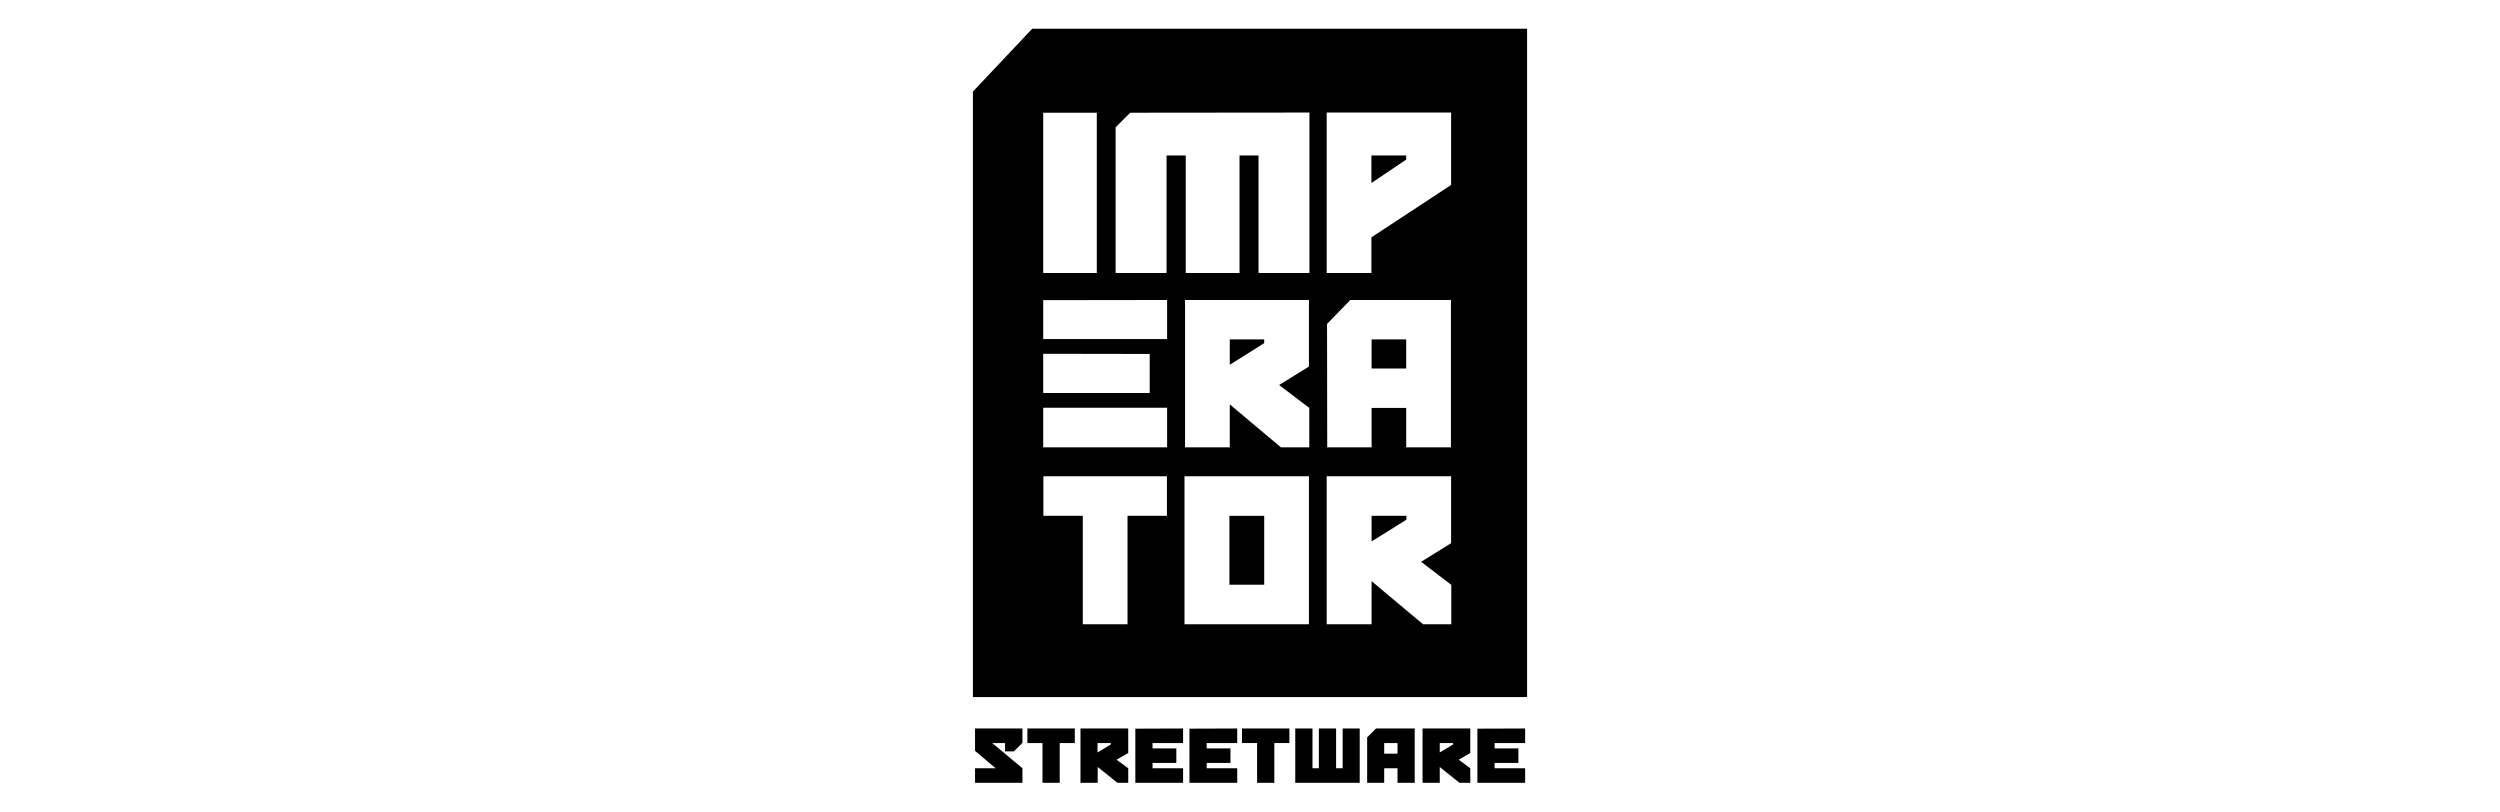 <svg xmlns="http://www.w3.org/2000/svg" xmlns:xlink="http://www.w3.org/1999/xlink" id="Layer_1" x="0px" y="0px" viewBox="0 0 140.84 45.72" style="enable-background:new 0 0 140.84 45.72;" xml:space="preserve">
<g>
	<g>
		<rect x="69.26" y="29.06" width="1.96" height="3.88"></rect>
		<rect x="77.27" y="19.12" width="1.95" height="1.64"></rect>
		<polygon points="69.28,20.55 71.22,19.33 71.22,19.12 69.28,19.12   "></polygon>
		<polygon points="79.22,8.76 77.26,8.76 77.26,10.31 79.22,8.99   "></polygon>
		<polygon points="77.27,30.5 79.23,29.28 79.23,29.06 77.27,29.06   "></polygon>
		<path d="M58.15,1.62l-3.34,3.54v34.11h31.22V1.62H58.15z M58.77,6.35h3.02v9.03h-3.02V6.35z M58.77,19.93l6,0.01v2.2h-6V19.93z     M65.74,29.06h-2.22v6.11H61v-6.11h-2.22v-2.23h6.96V29.06z M65.75,25.2h-6.98v-2.23l6.98,0V25.2z M65.75,19.1h-6.98v-2.19    l6.98-0.01V19.1z M73.74,35.17h-7.01v-8.34h7.01V35.17z M73.75,25.2h-1.59l-2.88-2.42v2.42h-2.52v-8.3h6.98v3.75l-1.68,1.04    l1.7,1.29V25.2z M73.77,15.38h-2.87V8.76h-1.07v6.62H66.8V8.76h-1.08v6.62h-2.87V7.17l0.82-0.82l10.1-0.01V15.38z M74.74,6.34    h7.01v4.08l-4.49,2.95v2.01h-2.52V6.34z M77.27,22.98v2.22h-2.5l-0.01-6.95l1.31-1.35h5.67v8.3h-2.52v-2.22H77.27z M81.77,35.17    h-1.6l-2.9-2.43v2.43h-2.53v-8.34h7.01v3.77l-1.69,1.05l1.7,1.3V35.17z"></path>
	</g>
	<g>
		<path d="M56.62,42.34v-0.48H55.9l1.7,1.42v0.82h-2.67l0-0.82h1.16l-1.16-0.98v-1.26h2.67v0.81l-0.48,0.48H56.62z"></path>
		<path d="M60.55,41.04v0.82H59.7v2.24h-0.97v-2.24h-0.85v-0.82H60.55z"></path>
		<path d="M63.56,43.28v0.82h-0.61l-1.11-0.89v0.89h-0.97v-3.06h2.69v1.38L62.9,42.8L63.56,43.28z M62.58,41.86h-0.75v0.53    l0.75-0.45V41.86z"></path>
		<path d="M64.93,41.86v0.3h1.34v0.82h-1.34v0.3h1.72v0.82h-2.69v-3.05l2.69-0.01v0.82H64.93z"></path>
		<path d="M67.98,41.86v0.3h1.34v0.82h-1.34v0.3h1.72v0.82h-2.69v-3.05l2.69-0.01v0.82H67.98z"></path>
		<path d="M72.64,41.04v0.82h-0.85v2.24h-0.97v-2.24h-0.85v-0.82H72.64z"></path>
		<path d="M76.6,41.04v3.06h-3.63v-3.06h0.97v2.24h0.36v-2.24h0.97v2.24h0.37v-2.24H76.6z"></path>
		<path d="M79.7,41.04v3.06h-0.97v-0.82h-0.75v0.82h-0.96l0-2.56l0.5-0.5H79.7z M78.73,41.86h-0.75v0.6h0.75V41.86z"></path>
		<path d="M82.83,43.28v0.82h-0.61l-1.11-0.89v0.89h-0.97v-3.06h2.69v1.38l-0.65,0.38L82.83,43.28z M81.86,41.86h-0.75v0.53    l0.75-0.45V41.86z"></path>
		<path d="M84.2,41.86v0.3h1.34v0.82H84.2v0.3h1.72v0.82h-2.69v-3.05l2.69-0.01v0.82H84.2z"></path>
	</g>
</g>
</svg>